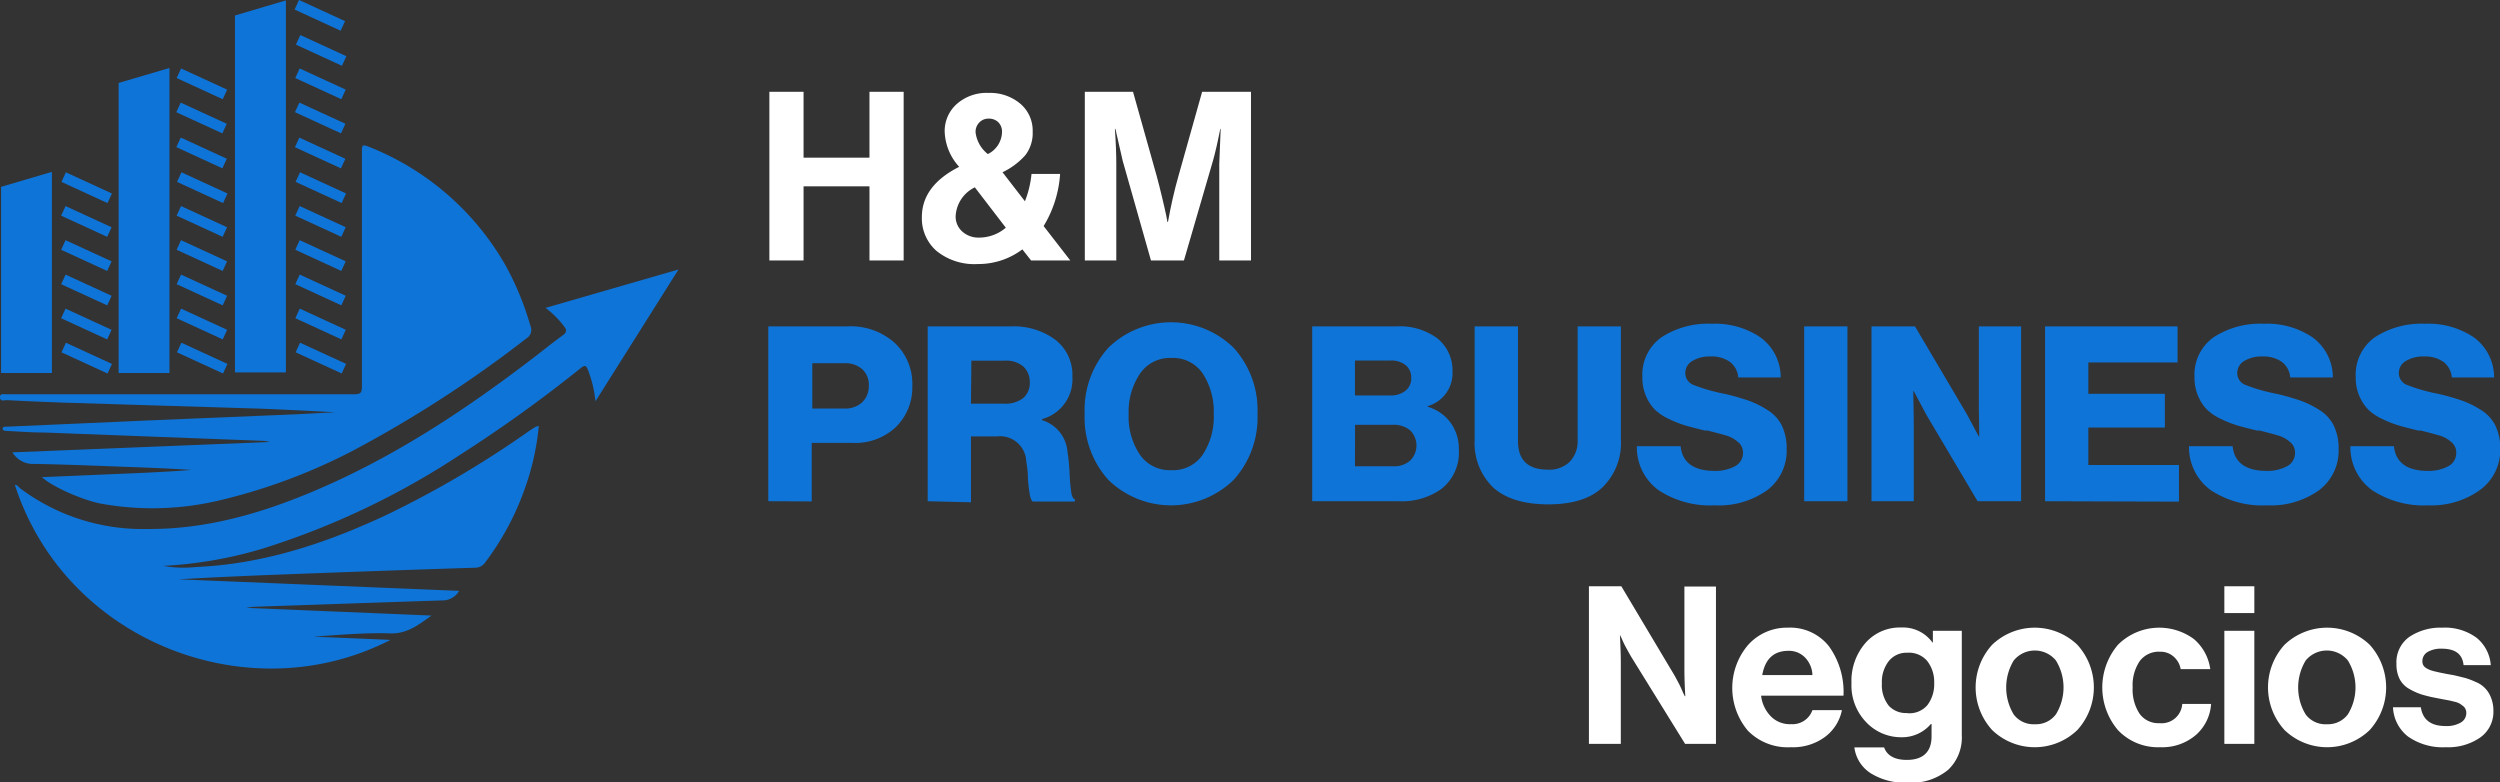 <svg xmlns="http://www.w3.org/2000/svg" viewBox="0 0 303.46 94.98"><rect x="0" y="0" width="303.46" height="94.98" fill="#333333" stroke="none"/><defs><style>.cls-1{fill:#0f74d8;}.cls-2{fill:#fff;}</style></defs><g id="Capa_2" data-name="Capa 2"><g id="Capa_1-2" data-name="Capa 1"><path class="cls-1" d="M93.26,60.84V39.62h9.56a8,8,0,0,1,5.78,2,6.79,6.79,0,0,1,2.14,5.22,6.73,6.73,0,0,1-2,5,7.16,7.16,0,0,1-5.21,1.92h-5v7.1ZM98.6,49.59h3.89a3,3,0,0,0,2.18-.77,2.72,2.72,0,0,0,.79-2,2.56,2.56,0,0,0-.79-2,3.06,3.06,0,0,0-2.18-.73H98.6Z"/><path class="cls-1" d="M112.61,60.84V39.62h10.15a8.45,8.45,0,0,1,5.34,1.62,5.39,5.39,0,0,1,2.07,4.49,5,5,0,0,1-3.68,5.14V51a4.38,4.38,0,0,1,3.09,3.88,21.92,21.92,0,0,1,.25,2.57,22.54,22.54,0,0,0,.2,2.28c.07.51.22.8.44.88v.27h-5.1c-.16-.1-.28-.39-.37-.86a18.28,18.28,0,0,1-.23-2c0-.87-.13-1.55-.2-2.05a3.18,3.18,0,0,0-3.53-3h-3.18v8ZM117.86,49h4a3.53,3.53,0,0,0,2.34-.68,2.38,2.38,0,0,0,.8-1.9,2.55,2.55,0,0,0-.77-1.92,3.18,3.18,0,0,0-2.25-.72h-4.07Z"/><path class="cls-1" d="M149.76,58.23a10.89,10.89,0,0,1-15.24,0,11.3,11.3,0,0,1-2.86-8,11.29,11.29,0,0,1,2.86-8,10.89,10.89,0,0,1,15.24,0,11.26,11.26,0,0,1,2.88,8A11.27,11.27,0,0,1,149.76,58.23Zm-7.6-1.16A4.36,4.36,0,0,0,146,55.18a8.36,8.36,0,0,0,1.33-4.91A8.44,8.44,0,0,0,146,45.35a4.35,4.35,0,0,0-3.81-1.9,4.39,4.39,0,0,0-3.81,1.9A8.3,8.3,0,0,0,137,50.27a8.27,8.27,0,0,0,1.35,4.9A4.39,4.39,0,0,0,142.16,57.07Z"/><path class="cls-1" d="M159.28,60.84V39.62h10.24a7.64,7.64,0,0,1,4.95,1.45,5,5,0,0,1,1.84,4.07,4.14,4.14,0,0,1-3,4.15v.09a5.26,5.26,0,0,1,2.77,1.93,5.39,5.39,0,0,1,1,3.27A5.62,5.62,0,0,1,175,59.32a8.25,8.25,0,0,1-5.22,1.52ZM164.47,48h4.28a2.82,2.82,0,0,0,1.85-.57,1.89,1.89,0,0,0,.7-1.57,1.91,1.91,0,0,0-.68-1.54,2.79,2.79,0,0,0-1.84-.56h-4.31Zm0,8.6h4.69a2.93,2.93,0,0,0,2-.68,2.58,2.58,0,0,0,0-3.69,3.07,3.07,0,0,0-2.05-.67h-4.63Z"/><path class="cls-1" d="M187.94,61.22c-2.92,0-5.14-.68-6.64-2A7.49,7.49,0,0,1,179,53.36V39.62h5.26V53.54q0,3.47,3.64,3.47a3.52,3.52,0,0,0,2.68-1,3.6,3.6,0,0,0,.92-2.59V39.62h5.25V53.36a7.5,7.5,0,0,1-2.24,5.8C193.05,60.54,190.85,61.22,187.94,61.22Z"/><path class="cls-1" d="M208.15,61.34a11.39,11.39,0,0,1-6.84-1.85,6.41,6.41,0,0,1-2.62-5.33H204c.21,2,1.6,3,4.15,3a5,5,0,0,0,2.42-.55,1.81,1.81,0,0,0,1-1.68,1.61,1.61,0,0,0-.62-1.29,3.91,3.91,0,0,0-1.26-.73c-.43-.13-1.23-.35-2.42-.65l-.12,0-.09,0-.12,0c-.91-.22-1.65-.41-2.24-.58a12.58,12.58,0,0,1-2-.77,6.29,6.29,0,0,1-1.77-1.14,5,5,0,0,1-1.11-1.65,5.49,5.49,0,0,1-.46-2.3,5.57,5.57,0,0,1,2.33-4.89,10.37,10.37,0,0,1,6.09-1.63,9.83,9.83,0,0,1,5.92,1.66,6,6,0,0,1,2.45,4.86H211a2.64,2.64,0,0,0-1-1.88,3.81,3.81,0,0,0-2.37-.67,4,4,0,0,0-2.21.55,1.66,1.66,0,0,0-.85,1.44,1.54,1.54,0,0,0,1,1.47,21.63,21.63,0,0,0,3.8,1.08,29.65,29.65,0,0,1,2.88.82,11.35,11.35,0,0,1,2.29,1.14,4.67,4.67,0,0,1,1.76,1.91,6.4,6.4,0,0,1,.57,2.81,6,6,0,0,1-2.44,5.07A10.12,10.12,0,0,1,208.15,61.34Z"/><path class="cls-1" d="M219,60.84V39.62h5.25V60.84Z"/><path class="cls-1" d="M227.17,60.84V39.62h5.28l6.29,10.65L240.2,53h.05c0-1.7-.05-2.8-.05-3.29V39.62h5.13V60.84h-5.28l-6.23-10.51-1.52-2.85h-.06q.06,2.73.06,3.48v9.88Z"/><path class="cls-1" d="M248.24,60.84V39.62h16.08V44H253.49v3.8h9.29v4.1h-9.29v4.54h11v4.45Z"/><path class="cls-1" d="M275.18,61.34a11.39,11.39,0,0,1-6.84-1.85,6.44,6.44,0,0,1-2.63-5.33H271q.33,3,4.16,3a5,5,0,0,0,2.42-.55,1.81,1.81,0,0,0,1-1.68,1.64,1.64,0,0,0-.62-1.29,3.91,3.91,0,0,0-1.26-.73c-.43-.13-1.23-.35-2.42-.65l-.12,0-.09,0-.12,0c-.91-.22-1.65-.41-2.24-.58a13,13,0,0,1-2-.77,6.23,6.23,0,0,1-1.76-1.14,5,5,0,0,1-1.11-1.65,5.49,5.49,0,0,1-.46-2.3,5.57,5.57,0,0,1,2.33-4.89,10.37,10.37,0,0,1,6.09-1.63,9.83,9.83,0,0,1,5.92,1.66,6,6,0,0,1,2.45,4.86H278a2.64,2.64,0,0,0-1-1.88,3.85,3.85,0,0,0-2.37-.67,4,4,0,0,0-2.22.55,1.67,1.67,0,0,0-.84,1.44,1.53,1.53,0,0,0,1,1.47,21.63,21.63,0,0,0,3.8,1.08,28.56,28.56,0,0,1,2.87.82,11.16,11.16,0,0,1,2.3,1.14,4.65,4.65,0,0,1,1.75,1.91,6.26,6.26,0,0,1,.58,2.81,6,6,0,0,1-2.45,5.07A10.07,10.07,0,0,1,275.18,61.34Z"/><path class="cls-1" d="M294.76,61.34a11.39,11.39,0,0,1-6.84-1.85,6.43,6.43,0,0,1-2.62-5.33h5.28q.33,3,4.15,3a5,5,0,0,0,2.42-.55,1.81,1.81,0,0,0,1-1.68,1.61,1.61,0,0,0-.62-1.29,3.72,3.72,0,0,0-1.26-.73c-.43-.13-1.23-.35-2.42-.65l-.12,0-.09,0-.11,0c-.91-.22-1.66-.41-2.24-.58a12.29,12.29,0,0,1-2-.77,6.44,6.44,0,0,1-1.77-1.14,5.3,5.3,0,0,1-1.11-1.65,5.49,5.49,0,0,1-.46-2.3,5.57,5.57,0,0,1,2.33-4.89,10.38,10.38,0,0,1,6.1-1.63,9.87,9.87,0,0,1,5.92,1.66,6,6,0,0,1,2.44,4.86h-5.13a2.61,2.61,0,0,0-1-1.88,3.81,3.81,0,0,0-2.37-.67,4,4,0,0,0-2.21.55,1.66,1.66,0,0,0-.85,1.44,1.54,1.54,0,0,0,1,1.47,21.63,21.63,0,0,0,3.8,1.08,28.85,28.85,0,0,1,2.88.82,11.68,11.68,0,0,1,2.3,1.14,4.72,4.72,0,0,1,1.75,1.91,6.4,6.4,0,0,1,.58,2.81A6,6,0,0,1,301,59.5,10.1,10.1,0,0,1,294.76,61.34Z"/><path class="cls-2" d="M93.39,31.62V11.14h4.15v8h8v-8h4.15V31.62h-4.15v-9h-8v9Z"/><path class="cls-2" d="M118.68,32.05a7.29,7.29,0,0,1-5-1.59,5.25,5.25,0,0,1-1.78-4.11q0-3.81,4.53-6.1A6.66,6.66,0,0,1,114.67,16a4.39,4.39,0,0,1,1.47-3.38A5.46,5.46,0,0,1,120,11.28a5.67,5.67,0,0,1,3.85,1.31,4.27,4.27,0,0,1,1.5,3.39,4.38,4.38,0,0,1-.91,2.88,8.82,8.82,0,0,1-2.75,2.05l2.72,3.52a12.29,12.29,0,0,0,.8-3.32h3.47a13.9,13.9,0,0,1-2,6.33l3.24,4.18h-4.76l-1.06-1.35A8.89,8.89,0,0,1,118.68,32.05Zm.14-3.21a5,5,0,0,0,3.27-1.2l-3.76-4.9A4.12,4.12,0,0,0,116,26.23a2.42,2.42,0,0,0,.81,1.88A2.92,2.92,0,0,0,118.82,28.84Zm-.4-12.77a3.93,3.93,0,0,0,1.49,2.63A3.06,3.06,0,0,0,121.63,16a1.6,1.6,0,0,0-.47-1.18A1.62,1.62,0,0,0,120,14.4a1.51,1.51,0,0,0-1.14.48A1.61,1.61,0,0,0,118.42,16.07Z"/><path class="cls-2" d="M131.68,31.62V11.14h5.85l2.89,10.28c.21.77.42,1.61.64,2.54s.39,1.65.5,2.19l.15.8h.06q.54-3,1.26-5.53l2.89-10.28h5.93V31.62H148V19.88l.17-4.24h-.05c-.31,1.6-.61,2.9-.89,3.89l-3.52,12.09h-4l-3.43-12.09-.89-3.89h-.06c.12,1.71.17,3.13.17,4.24V31.62Z"/><path class="cls-2" d="M192.87,90.29V71.16h3.93l6.37,10.68c.18.3.38.68.61,1.12s.39.82.52,1.13l.21.42h.06c-.08-1.32-.11-2.42-.11-3.31v-10h3.83V90.29h-3.75L198,79.72c-.18-.3-.38-.67-.62-1.11a10.52,10.52,0,0,1-.53-1.11l-.22-.43h0c.07,1.34.11,2.46.11,3.35v9.87Z"/><path class="cls-2" d="M217.39,90.7a6.77,6.77,0,0,1-5.22-2,8.05,8.05,0,0,1,0-10.39A6.3,6.3,0,0,1,217,76.19a6,6,0,0,1,5,2.25,9.46,9.46,0,0,1,1.77,6h-10A4.26,4.26,0,0,0,215,87a3.22,3.22,0,0,0,2.41.9A2.56,2.56,0,0,0,220,86.2h3.58a5.36,5.36,0,0,1-2,3.21A6.53,6.53,0,0,1,217.39,90.7Zm-.3-11.7q-2.66,0-3.18,2.94H220a3.19,3.19,0,0,0-.89-2.12A2.7,2.7,0,0,0,217.09,79Z"/><path class="cls-2" d="M231.54,95a7.84,7.84,0,0,1-4.45-1.13,4.37,4.37,0,0,1-2-3.15h3.61c.36,1,1.28,1.52,2.76,1.52,2,0,3-1,3-2.86v-1.5h-.08a4.59,4.59,0,0,1-3.59,1.61,5.83,5.83,0,0,1-4.24-1.8,6.42,6.42,0,0,1-1.81-4.76A7,7,0,0,1,226.48,78a5.54,5.54,0,0,1,4.29-1.83,4.41,4.41,0,0,1,3.8,1.82h.05V76.57h3.51V89.25a5.4,5.4,0,0,1-1.64,4.18A7,7,0,0,1,231.54,95Zm0-8.43a2.85,2.85,0,0,0,2.43-1,4.2,4.2,0,0,0,.81-2.67,4.13,4.13,0,0,0-.85-2.67,2.92,2.92,0,0,0-2.42-1,2.76,2.76,0,0,0-2.23,1,4.11,4.11,0,0,0-.85,2.73,4,4,0,0,0,.85,2.72A2.83,2.83,0,0,0,231.49,86.55Z"/><path class="cls-2" d="M252.15,88.62a7.45,7.45,0,0,1-10.33,0,7.68,7.68,0,0,1,0-10.36,7.48,7.48,0,0,1,10.33,0,7.68,7.68,0,0,1,0,10.36ZM247,87.91a3,3,0,0,0,2.56-1.21,6.24,6.24,0,0,0,0-6.52,3.31,3.31,0,0,0-5.13,0,6.33,6.33,0,0,0,0,6.54A3,3,0,0,0,247,87.91Z"/><path class="cls-2" d="M262.21,90.7a6.69,6.69,0,0,1-5.11-2.06,8,8,0,0,1,0-10.39,7.1,7.1,0,0,1,9.19-.69,5.81,5.81,0,0,1,2,3.66H264.7a2.61,2.61,0,0,0-.86-1.52,2.37,2.37,0,0,0-1.65-.59,2.88,2.88,0,0,0-2.47,1.15,5.24,5.24,0,0,0-.85,3.18,5.36,5.36,0,0,0,.83,3.18,2.8,2.8,0,0,0,2.43,1.16,2.51,2.51,0,0,0,2.76-2.33h3.5a5.46,5.46,0,0,1-1.84,3.76A6.27,6.27,0,0,1,262.21,90.7Z"/><path class="cls-2" d="M270,74.42V71.16h3.64v3.26Zm0,15.87V76.57h3.64V90.29Z"/><path class="cls-2" d="M287.64,88.62a7.45,7.45,0,0,1-10.33,0,7.68,7.68,0,0,1,0-10.36,7.48,7.48,0,0,1,10.33,0,7.71,7.71,0,0,1,0,10.36Zm-5.17-.71A3,3,0,0,0,285,86.7a6.24,6.24,0,0,0,0-6.52,3.31,3.31,0,0,0-5.13,0,6.33,6.33,0,0,0,0,6.54A3,3,0,0,0,282.47,87.91Z"/><path class="cls-2" d="M296.9,90.7a7.35,7.35,0,0,1-4.61-1.3,4.76,4.76,0,0,1-1.82-3.55h3.38c.23,1.52,1.23,2.28,3,2.28a3.41,3.41,0,0,0,1.86-.43,1.32,1.32,0,0,0,.66-1.15,1.06,1.06,0,0,0-.1-.48.91.91,0,0,0-.32-.39,3.33,3.33,0,0,0-.4-.28,2.26,2.26,0,0,0-.6-.22l-.66-.16-.77-.14-.76-.15a16.29,16.29,0,0,1-1.84-.44,7.93,7.93,0,0,1-1.48-.67,2.9,2.9,0,0,1-1.17-1.21,4,4,0,0,1-.38-1.83,3.78,3.78,0,0,1,1.56-3.27,6.81,6.81,0,0,1,4-1.12,6.48,6.48,0,0,1,4.16,1.22,4.71,4.71,0,0,1,1.73,3.33h-3.3c-.14-1.34-1-2-2.65-2a3.24,3.24,0,0,0-1.72.4,1.28,1.28,0,0,0-.63,1.13,1,1,0,0,0,.09.44,1,1,0,0,0,.32.35,2.84,2.84,0,0,0,.45.24,4.58,4.58,0,0,0,.61.19l.7.16.8.16.8.14c.57.13,1,.24,1.41.34a8.75,8.75,0,0,1,1.27.48,3.25,3.25,0,0,1,1.86,1.87,4.26,4.26,0,0,1,.31,1.65,3.81,3.81,0,0,1-1.6,3.23A6.82,6.82,0,0,1,296.9,90.7Z"/><path class="cls-1" d="M19.82,68.69a14,14,0,0,0,3.93.14c8.17-.35,15.75-2.86,23.07-6.28a121.13,121.13,0,0,0,17.07-10c.38-.27.75-.51,1.17-.76a1.28,1.28,0,0,1,.34-.07,31.09,31.09,0,0,1-1.66,7.49,33.18,33.18,0,0,1-4.84,9.05,1.46,1.46,0,0,1-1.22.65q-9.41.3-18.81.65c-5.74.21-11.46.42-17.2.76l34.06,1.4a2.31,2.31,0,0,1-2,1.16c-7.5.24-15,.51-22.52.76a8.45,8.45,0,0,0-1.33.14l22.49.94c-1.67,1.22-3.07,2.27-5.14,2.16-3-.09-6.11.19-9.17.4l9.34.39C30.33,86.47,8,78,1.8,58.85c.31,0,.46.27.65.43a24.77,24.77,0,0,0,15.41,4.93c7.12.06,13.79-1.87,20.27-4.61,9.57-4.05,18.17-9.71,26.4-16,1.25-.95,2.47-1.95,3.77-2.89.54-.39.51-.68.12-1.16a11.36,11.36,0,0,0-2.2-2.18l16.14-4.66-10.08,16a14.47,14.47,0,0,0-.9-3.78c-.22-.58-.39-.65-.9-.24A168.32,168.32,0,0,1,55.73,55.28,95.13,95.13,0,0,1,31.89,66.59,51.08,51.08,0,0,1,19.82,68.69Z"/><path class="cls-1" d="M17,56.73c-4.27-.15-8.52-.34-12.78-.42a2.91,2.91,0,0,1-2.71-1.4l31.23-1.26a4.2,4.2,0,0,0-1.07-.15l-26.31-1c-1.51,0-3-.11-4.45-.19-.22,0-.59,0-.59-.28s.39-.23.6-.24l17-.75,18-.75,4.76-.25c-2.78-.14-6-.32-9.21-.44L7.65,48.87c-2.26-.08-4.56-.18-6.85-.3-.29,0-.75.22-.8-.32s.53-.39.82-.39H43c.76,0,.93-.19.93-.91V18.56c0-1,0-1.07.93-.71A33.11,33.11,0,0,1,61.39,32.26a35.31,35.31,0,0,1,3,7.31,1.19,1.19,0,0,1-.5,1.51A145.55,145.55,0,0,1,44.33,53.9a69.6,69.6,0,0,1-17.49,6.79,35.11,35.11,0,0,1-14.61.44c-2.21-.44-5.82-2-7.14-3.21l12.65-.54c1.86-.1,3.64-.18,5.48-.34C21.46,56.92,19.21,56.82,17,56.73Z"/><rect class="cls-1" x="35.75" y="1.23" width="6.15" height="1.28" transform="translate(4.33 -16.06) rotate(24.7)"/><rect class="cls-1" x="35.91" y="5.48" width="6.15" height="1.28" transform="translate(6.12 -15.73) rotate(24.7)"/><rect class="cls-1" x="21.43" y="9.54" width="6.15" height="1.28" transform="translate(6.5 -9.31) rotate(24.7)"/><rect class="cls-1" x="21.39" y="13.68" width="6.15" height="1.28" transform="translate(8.22 -8.91) rotate(24.7)"/><rect class="cls-1" x="21.39" y="17.93" width="6.15" height="1.28" transform="translate(10 -8.53) rotate(24.7)"/><rect class="cls-1" x="7.45" y="22.14" width="6.15" height="1.28" transform="translate(10.48 -2.31) rotate(24.7)"/><rect class="cls-1" x="7.41" y="26.24" width="6.15" height="1.28" transform="translate(12.19 -1.92) rotate(24.7)"/><rect class="cls-1" x="7.41" y="30.38" width="6.15" height="1.28" transform="translate(13.92 -1.54) rotate(24.7)"/><rect class="cls-1" x="7.41" y="34.56" width="6.15" height="1.28" transform="translate(15.67 -1.16) rotate(24.7)"/><rect class="cls-1" x="7.41" y="38.69" width="6.15" height="1.28" transform="translate(17.39 -0.78) rotate(24.7)"/><rect class="cls-1" x="7.45" y="42.83" width="6.15" height="1.28" transform="translate(19.13 -0.42) rotate(24.7)"/><rect class="cls-1" x="21.47" y="22.14" width="6.15" height="1.28" transform="translate(11.77 -8.17) rotate(24.7)"/><rect class="cls-1" x="21.43" y="26.24" width="6.15" height="1.28" transform="translate(13.47 -7.78) rotate(24.7)"/><rect class="cls-1" x="21.43" y="30.38" width="6.15" height="1.28" transform="translate(15.2 -7.4) rotate(24.7)"/><rect class="cls-1" x="21.43" y="34.56" width="6.15" height="1.28" transform="translate(16.95 -7.02) rotate(24.7)"/><rect class="cls-1" x="21.43" y="38.69" width="6.15" height="1.28" transform="translate(18.68 -6.64) rotate(24.7)"/><rect class="cls-1" x="21.47" y="42.83" width="6.15" height="1.28" transform="translate(20.41 -6.28) rotate(24.7)"/><rect class="cls-1" x="35.83" y="9.54" width="6.15" height="1.28" transform="translate(7.81 -15.33) rotate(24.7)"/><rect class="cls-1" x="35.79" y="13.68" width="6.15" height="1.28" transform="translate(9.54 -14.93) rotate(24.7)"/><rect class="cls-1" x="35.79" y="17.93" width="6.15" height="1.28" transform="translate(11.31 -14.54) rotate(24.7)"/><rect class="cls-1" x="35.87" y="22.14" width="6.15" height="1.28" transform="translate(13.08 -14.19) rotate(24.7)"/><rect class="cls-1" x="35.83" y="26.24" width="6.15" height="1.28" transform="translate(14.79 -13.8) rotate(24.7)"/><rect class="cls-1" x="35.83" y="30.38" width="6.15" height="1.28" transform="translate(16.52 -13.42) rotate(24.7)"/><rect class="cls-1" x="35.83" y="34.56" width="6.15" height="1.28" transform="translate(18.27 -13.04) rotate(24.7)"/><rect class="cls-1" x="35.83" y="38.69" width="6.15" height="1.28" transform="translate(20 -12.66) rotate(24.7)"/><rect class="cls-1" x="35.87" y="42.83" width="6.15" height="1.28" transform="translate(21.73 -12.3) rotate(24.7)"/><polygon class="cls-1" points="34.7 0.05 28.52 1.88 28.52 45.2 34.7 45.2 34.7 0.05"/><polygon class="cls-1" points="20.57 8.25 14.4 10.07 14.4 45.28 20.57 45.28 20.57 8.25"/><polygon class="cls-1" points="6.3 20.86 0.13 22.68 0.13 45.28 6.3 45.28 6.3 20.86"/></g></g></svg>